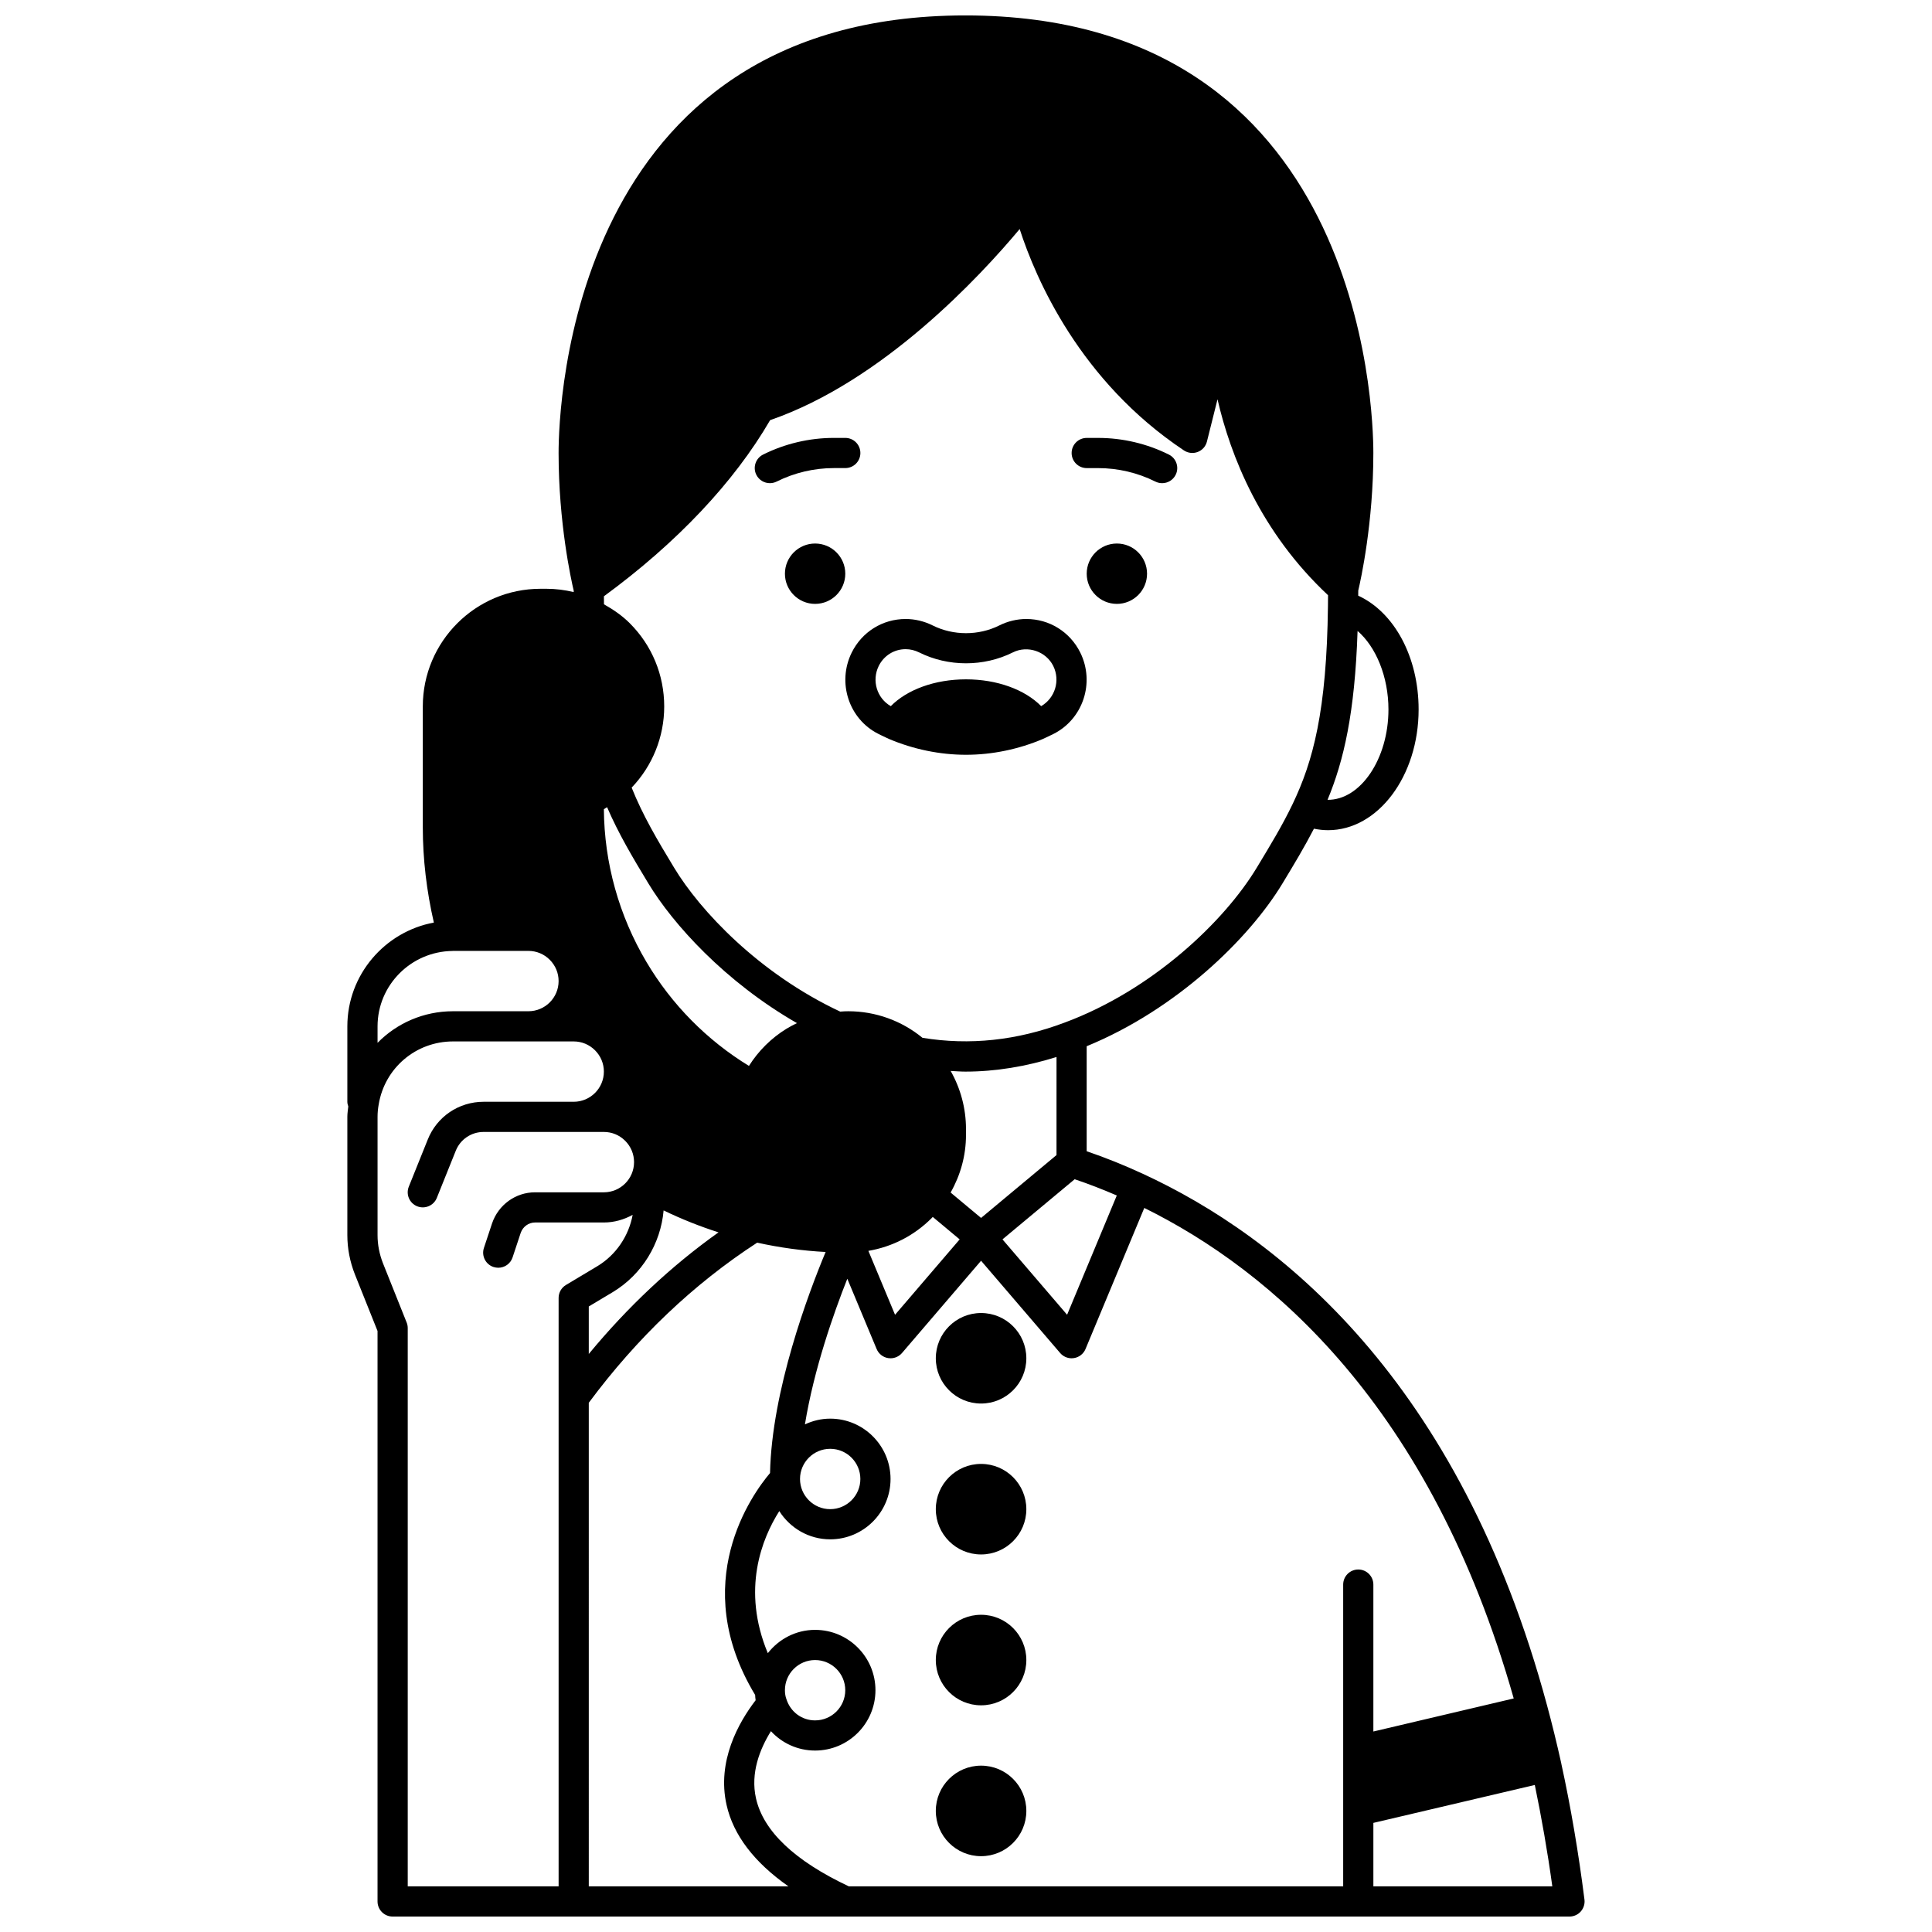 <?xml version="1.0" encoding="UTF-8"?>
<!-- Uploaded to: ICON Repo, www.svgrepo.com, Generator: ICON Repo Mixer Tools -->
<svg width="800px" height="800px" version="1.1" viewBox="144 144 512 512" xmlns="http://www.w3.org/2000/svg">
 <defs>
  <clipPath id="a">
   <path d="m236 148.09h328v503.81h-328z"/>
  </clipPath>
 </defs>
 <path d="m447.98 296.04c0 4.414-3.582 7.996-7.996 7.996-4.418 0-7.996-3.582-7.996-7.996 0-4.418 3.578-8 7.996-8 4.414 0 7.996 3.582 7.996 8"/>
 <path d="m368.01 296.04c0 4.414-3.582 7.996-8 7.996-4.414 0-7.996-3.582-7.996-7.996 0-4.418 3.582-8 7.996-8 4.418 0 8 3.582 8 8"/>
 <path d="m415.99 503.96c0 6.625-5.371 11.992-11.996 11.992s-11.996-5.367-11.996-11.992 5.371-11.996 11.996-11.996 11.996 5.371 11.996 11.996"/>
 <path d="m415.99 543.95c0 6.625-5.371 11.996-11.996 11.996s-11.996-5.371-11.996-11.996 5.371-11.996 11.996-11.996 11.996 5.371 11.996 11.996"/>
 <path d="m415.99 583.93c0 6.625-5.371 11.996-11.996 11.996s-11.996-5.371-11.996-11.996 5.371-11.996 11.996-11.996 11.996 5.371 11.996 11.996"/>
 <path d="m415.99 623.91c0 6.625-5.371 11.996-11.996 11.996s-11.996-5.371-11.996-11.996 5.371-11.996 11.996-11.996 11.996 5.371 11.996 11.996"/>
 <g clip-path="url(#a)">
  <path d="m557.76 611.33c-1.191-5.348-2.453-10.504-3.758-15.32-23.277-86.418-71.117-124.34-107.15-140.95-4.977-2.297-9.969-4.301-14.871-5.973v-27.824c23.688-9.707 43.008-28.41 51.922-43.188 3.102-5.125 5.84-9.691 8.309-14.461 1.25 0.254 2.5 0.395 3.746 0.395 13.23 0 23.992-14.352 23.992-31.988 0-13.906-6.449-25.773-16.008-30.164 0-0.453 0.012-0.887 0.012-1.348 0.688-2.922 4-17.926 4-36.461 0-11.867-3.027-115.96-108.12-115.96-104.77 0-107.8 104.09-107.8 115.96 0 18.535 3.309 33.539 4 36.461 0 0.137 0.004 0.262 0.004 0.398-2.356-0.562-4.781-0.875-7.203-0.875h-1.598c-17.199 0-31.188 13.992-31.188 31.188v31.988c0 8.504 1.023 16.98 2.93 25.281-13.012 2.414-22.926 13.84-22.926 27.5v19.992c0 0.441 0.121 0.844 0.25 1.238-0.098 0.922-0.25 1.824-0.25 2.762v31.348c0 3.523 0.672 7.016 2.004 10.402l5.996 14.996v151.18c0 2.211 1.789 4 4 4h311.88c1.148 0 2.242-0.492 3-1.355 0.754-0.859 1.113-2.008 0.969-3.144-1.586-12.531-3.652-24.664-6.148-36.074zm-12.605-17.223-37.199 8.762v-38.934c0-2.211-1.789-4-4-4-2.211 0-4 1.789-4 4v79.969h-131.01c-14.336-6.762-22.633-14.594-24.598-23.312-1.523-6.746 1.047-13.121 3.957-17.812 2.945 3.195 7.117 5.137 11.707 5.137 8.82 0 15.992-7.172 15.992-15.992 0-8.82-7.172-15.992-15.992-15.992-5.102 0-9.602 2.441-12.531 6.176-7.055-16.879-1.535-30.438 3.039-37.652 2.836 4.481 7.809 7.484 13.492 7.484 8.82 0 15.992-7.172 15.992-15.992 0-8.82-7.172-15.992-15.992-15.992-2.398 0-4.652 0.566-6.699 1.52 2.402-14.676 7.617-29.469 11.234-38.594l7.769 18.621c0.535 1.281 1.695 2.195 3.066 2.41 0.207 0.027 0.414 0.047 0.625 0.047 1.156 0 2.266-0.504 3.035-1.398l20.953-24.449 20.957 24.449c0.77 0.895 1.879 1.398 3.035 1.398 0.207 0 0.414-0.016 0.625-0.051 1.371-0.215 2.531-1.129 3.066-2.41l15.574-37.379c33.418 16.488 75.891 52.332 97.902 129.99zm-121.17-144-19.992 16.66-8.07-6.731c2.633-4.641 4.074-9.824 4.074-15.254v-1.598c0-5.441-1.434-10.727-4.062-15.371 1.297 0.066 2.606 0.176 3.902 0.176 7.981 0 16.086-1.352 24.152-3.871zm-33.117 16.734c0.121-0.121 0.203-0.227 0.32-0.344l7.133 5.953-17.125 19.98-7.066-16.938c6.312-1.078 12.125-4.035 16.738-8.652zm-38.43-50.219c-4.027 2.473-7.426 5.848-9.961 9.855-11.156-6.824-20.496-16.285-27.172-27.562-7.277-12.258-11.172-26.242-11.273-40.469 0.297-0.164 0.562-0.359 0.852-0.531 3.043 7.039 6.727 13.238 10.914 20.156 6.539 10.84 20.379 26.141 39.402 37.066-0.938 0.457-1.867 0.941-2.762 1.484zm-32.574 48.156c4.746 2.289 9.609 4.231 14.551 5.809-12.57 8.941-24.07 19.754-34.383 32.23v-12.586l6.426-3.848c7.676-4.641 12.633-12.773 13.406-21.605zm-19.832 50.973c12.812-17.254 27.816-31.516 44.629-42.434 5.922 1.309 11.988 2.148 18.137 2.473-4.543 10.883-14.273 36.703-14.73 58.582-4.715 5.566-21.875 29.145-3.949 58.805 0.035 0.477 0.051 0.961 0.133 1.406-4.516 5.887-10.324 16.148-7.699 27.77 1.809 8.008 7.356 15.215 16.391 21.551l-52.91 0.004zm55.98 20.191c0-4.406 3.59-7.992 7.996-7.992 4.41 0 7.996 3.586 7.996 7.996 0 4.41-3.586 7.996-7.996 7.996-4.406 0.004-7.996-3.59-7.996-8v0zm-4 55.984c0-4.41 3.586-7.996 7.996-7.996 4.41 0 7.996 3.586 7.996 7.996 0 4.41-3.586 7.996-7.996 7.996-3.5 0-6.547-2.231-7.629-5.711-0.242-0.664-0.367-1.457-0.367-2.285zm87.949-131.11-13.168 31.609-17.125-19.977 19.133-15.938c3.676 1.234 7.402 2.684 11.16 4.305zm37.098-86.875c-8.582 14.23-27.664 32.445-50.961 41.07-12.621 4.746-25.148 6.062-37.633 4.019-5.527-4.539-12.453-7.039-19.66-7.039-0.633 0-1.387 0.031-2.144 0.094-21.555-10.105-37.172-26.785-44.02-38.148-4.438-7.324-8.281-13.805-11.246-21.207 5.508-5.758 8.629-13.434 8.629-21.508 0-8.34-3.242-16.176-9.125-22.055-2.008-2.012-4.352-3.621-6.84-5.019-0.004-0.699-0.012-1.406-0.012-2.129 19.332-14.16 34.504-30.23 44.043-46.676 29.895-10.309 55.645-38.09 66.133-50.645 4.289 13.246 15.965 40.297 43.535 58.672 1.082 0.719 2.449 0.867 3.66 0.402 1.215-0.469 2.125-1.5 2.434-2.758l2.801-11.195c3.457 15.008 11.367 35.145 29.293 51.918-0.004 0.938 0 1.871-0.023 2.809-0.324 28.008-3.977 41.262-9.367 52.539-2.676 5.594-5.84 10.812-9.496 16.855zm34.895-41.918c0 13.074-7.402 24.031-16.141 23.941 4.297-10.344 7.242-23.004 7.957-44.754 4.879 4.207 8.184 12.141 8.184 20.812zm-248.05 63.992c0.008 0 0.016 0.004 0.023 0.004 0.023 0 0.043-0.012 0.066-0.012 0.02-0.004 0.035-0.008 0.055-0.008h19.992c2.129 0 4.133 0.832 5.648 2.348s2.348 3.519 2.348 5.648c0 4.41-3.586 7.996-7.996 7.996h-19.992c-7.797 0-14.895 3.172-19.992 8.371v-4.371c0-10.906 8.848-19.832 19.848-19.977zm-12.137 98.465-6.273-15.695c-0.953-2.426-1.438-4.934-1.438-7.453v-31.348c0-1.098 0.098-2.188 0.305-3.309 1.602-9.668 9.879-16.684 19.688-16.684h31.988c2.129 0 4.133 0.832 5.648 2.348 1.516 1.512 2.348 3.519 2.348 5.648 0 4.41-3.586 7.996-7.996 7.996h-23.871c-6.59 0-12.414 3.957-14.828 10.062l-5 12.434c-0.824 2.051 0.168 4.379 2.219 5.203 2.039 0.816 4.383-0.172 5.203-2.219l5.008-12.461c1.203-3.051 4.109-5.023 7.398-5.023h31.867c2.129 0 4.133 0.832 5.648 2.348s2.348 3.523 2.348 5.652c0 4.41-3.586 7.996-7.996 7.996h-18.234c-5.133 0-9.711 3.285-11.395 8.223l-2.16 6.516c-0.695 2.094 0.441 4.359 2.539 5.055 0.422 0.129 0.844 0.199 1.262 0.199 1.68 0 3.242-1.062 3.793-2.742l2.148-6.481c0.566-1.66 2.102-2.773 3.812-2.773h18.234c2.773 0 5.352-0.777 7.629-2.023-1.031 5.578-4.391 10.602-9.324 13.586l-8.355 5c-1.207 0.719-1.945 2.023-1.945 3.43v155.94h-39.984v-147.95c0-0.508-0.098-1.012-0.285-1.48zm256.19 149.43v-16.824l42.781-10.051c1.785 8.633 3.371 17.59 4.641 26.875l-47.422-0.004z"/>
 </g>
 <path d="m453.77 264.47c-5.781-2.891-12.262-4.418-18.742-4.418h-3.035c-2.211 0-4 1.793-4 4s1.789 4 4 4h3.039c5.246 0 10.488 1.234 15.168 3.578 0.566 0.281 1.18 0.418 1.781 0.418 1.469 0 2.879-0.809 3.582-2.211 0.988-1.977 0.184-4.375-1.793-5.367z"/>
 <path d="m372.01 264.05c0-2.207-1.789-4-4-4h-3.039c-6.477 0-12.961 1.527-18.746 4.418-1.977 0.988-2.773 3.391-1.789 5.367 0.711 1.402 2.121 2.211 3.59 2.211 0.602 0 1.211-0.137 1.785-0.418 4.676-2.344 9.922-3.582 15.164-3.582h3.039c2.211 0 3.996-1.789 3.996-3.996z"/>
 <path d="m415.99 308.04c-2.445 0-4.918 0.586-7.144 1.699-5.488 2.746-12.207 2.746-17.699 0-2.227-1.113-4.695-1.699-7.144-1.699-6.102 0-11.578 3.41-14.297 8.91-3.93 7.965-0.723 17.645 7.086 21.547 0.633 0.328 1.258 0.621 1.891 0.91l0.914 0.426c6.449 2.738 13.5 4.191 20.402 4.191s13.949-1.453 20.398-4.199l0.914-0.426c0.629-0.289 1.254-0.582 1.824-0.875 7.879-3.934 11.082-13.613 7.152-21.582-2.719-5.492-8.195-8.902-14.297-8.902zm3.93 23.094c-4.312-4.379-11.672-7.102-19.922-7.102-8.258 0-15.613 2.723-19.93 7.106-3.668-2.09-5.113-6.762-3.195-10.652 1.359-2.742 4.09-4.449 7.129-4.449 1.215 0 2.445 0.297 3.57 0.855 7.699 3.852 17.148 3.852 24.852 0 3.922-1.961 8.801-0.246 10.699 3.59 1.906 3.875 0.48 8.516-3.203 10.652z"/>
</svg>